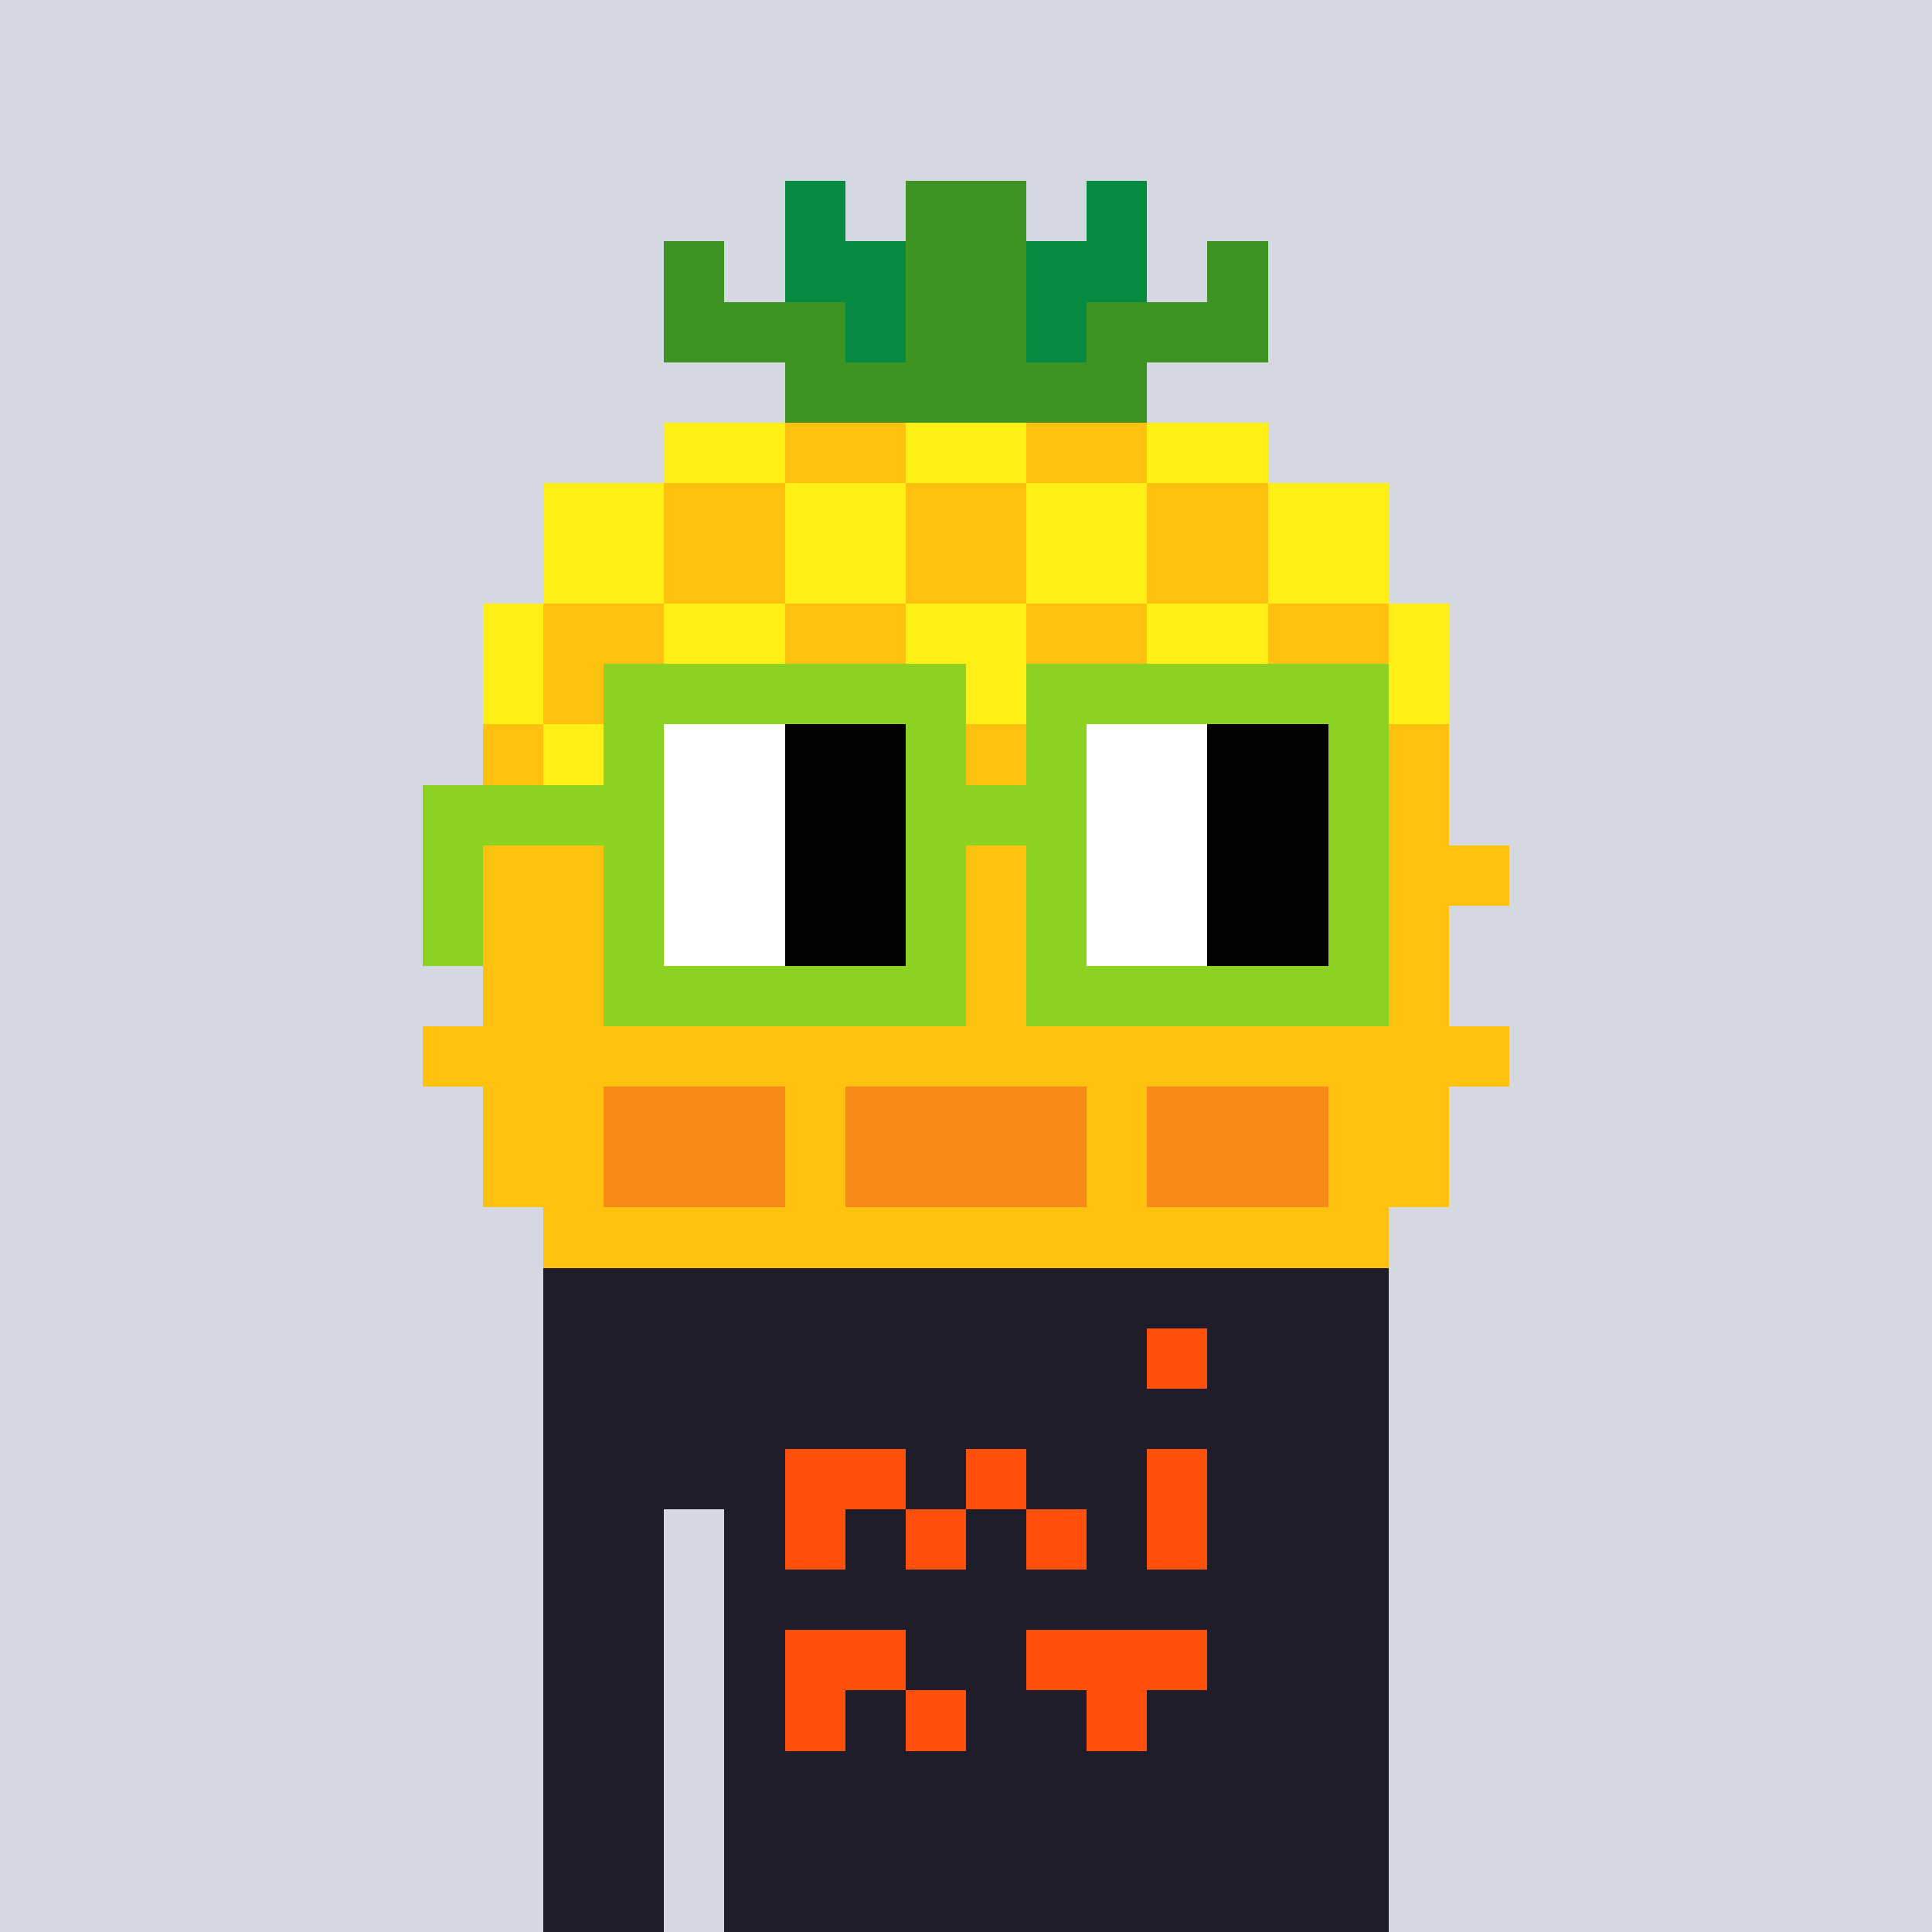 <svg width="320" height="320" viewBox="0 0 320 320" xmlns="http://www.w3.org/2000/svg" shape-rendering="crispEdges"><rect width="100%" height="100%" fill="#d5d7e1" /><rect width="140" height="10" x="90" y="210" fill="#1f1d29" /><rect width="140" height="10" x="90" y="220" fill="#1f1d29" /><rect width="140" height="10" x="90" y="230" fill="#1f1d29" /><rect width="140" height="10" x="90" y="240" fill="#1f1d29" /><rect width="20" height="10" x="90" y="250" fill="#1f1d29" /><rect width="110" height="10" x="120" y="250" fill="#1f1d29" /><rect width="20" height="10" x="90" y="260" fill="#1f1d29" /><rect width="110" height="10" x="120" y="260" fill="#1f1d29" /><rect width="20" height="10" x="90" y="270" fill="#1f1d29" /><rect width="110" height="10" x="120" y="270" fill="#1f1d29" /><rect width="20" height="10" x="90" y="280" fill="#1f1d29" /><rect width="110" height="10" x="120" y="280" fill="#1f1d29" /><rect width="20" height="10" x="90" y="290" fill="#1f1d29" /><rect width="110" height="10" x="120" y="290" fill="#1f1d29" /><rect width="20" height="10" x="90" y="300" fill="#1f1d29" /><rect width="110" height="10" x="120" y="300" fill="#1f1d29" /><rect width="20" height="10" x="90" y="310" fill="#1f1d29" /><rect width="110" height="10" x="120" y="310" fill="#1f1d29" /><rect width="10" height="10" x="190" y="220" fill="#fe500c" /><rect width="20" height="10" x="130" y="240" fill="#fe500c" /><rect width="10" height="10" x="160" y="240" fill="#fe500c" /><rect width="10" height="10" x="190" y="240" fill="#fe500c" /><rect width="10" height="10" x="130" y="250" fill="#fe500c" /><rect width="10" height="10" x="150" y="250" fill="#fe500c" /><rect width="10" height="10" x="170" y="250" fill="#fe500c" /><rect width="10" height="10" x="190" y="250" fill="#fe500c" /><rect width="20" height="10" x="130" y="270" fill="#fe500c" /><rect width="30" height="10" x="170" y="270" fill="#fe500c" /><rect width="10" height="10" x="130" y="280" fill="#fe500c" /><rect width="10" height="10" x="150" y="280" fill="#fe500c" /><rect width="10" height="10" x="180" y="280" fill="#fe500c" /><rect width="10" height="10" x="130" y="30" fill="#068940" /><rect width="20" height="10" x="150" y="30" fill="#3f9323" /><rect width="10" height="10" x="180" y="30" fill="#068940" /><rect width="10" height="10" x="110" y="40" fill="#3f9323" /><rect width="20" height="10" x="130" y="40" fill="#068940" /><rect width="20" height="10" x="150" y="40" fill="#3f9323" /><rect width="20" height="10" x="170" y="40" fill="#068940" /><rect width="10" height="10" x="200" y="40" fill="#3f9323" /><rect width="30" height="10" x="110" y="50" fill="#3f9323" /><rect width="10" height="10" x="140" y="50" fill="#068940" /><rect width="20" height="10" x="150" y="50" fill="#3f9323" /><rect width="10" height="10" x="170" y="50" fill="#068940" /><rect width="30" height="10" x="180" y="50" fill="#3f9323" /><rect width="60" height="10" x="130" y="60" fill="#3f9323" /><rect width="20" height="10" x="110" y="70" fill="#ffef16" /><rect width="20" height="10" x="130" y="70" fill="#ffc110" /><rect width="20" height="10" x="150" y="70" fill="#ffef16" /><rect width="20" height="10" x="170" y="70" fill="#ffc110" /><rect width="20" height="10" x="190" y="70" fill="#ffef16" /><rect width="20" height="10" x="90" y="80" fill="#ffef16" /><rect width="20" height="10" x="110" y="80" fill="#ffc110" /><rect width="20" height="10" x="130" y="80" fill="#ffef16" /><rect width="20" height="10" x="150" y="80" fill="#ffc110" /><rect width="20" height="10" x="170" y="80" fill="#ffef16" /><rect width="20" height="10" x="190" y="80" fill="#ffc110" /><rect width="20" height="10" x="210" y="80" fill="#ffef16" /><rect width="20" height="10" x="90" y="90" fill="#ffef16" /><rect width="20" height="10" x="110" y="90" fill="#ffc110" /><rect width="20" height="10" x="130" y="90" fill="#ffef16" /><rect width="20" height="10" x="150" y="90" fill="#ffc110" /><rect width="20" height="10" x="170" y="90" fill="#ffef16" /><rect width="20" height="10" x="190" y="90" fill="#ffc110" /><rect width="20" height="10" x="210" y="90" fill="#ffef16" /><rect width="10" height="10" x="80" y="100" fill="#ffef16" /><rect width="20" height="10" x="90" y="100" fill="#ffc110" /><rect width="20" height="10" x="110" y="100" fill="#ffef16" /><rect width="20" height="10" x="130" y="100" fill="#ffc110" /><rect width="20" height="10" x="150" y="100" fill="#ffef16" /><rect width="20" height="10" x="170" y="100" fill="#ffc110" /><rect width="20" height="10" x="190" y="100" fill="#ffef16" /><rect width="20" height="10" x="210" y="100" fill="#ffc110" /><rect width="10" height="10" x="230" y="100" fill="#ffef16" /><rect width="10" height="10" x="80" y="110" fill="#ffef16" /><rect width="20" height="10" x="90" y="110" fill="#ffc110" /><rect width="20" height="10" x="110" y="110" fill="#ffef16" /><rect width="20" height="10" x="130" y="110" fill="#ffc110" /><rect width="20" height="10" x="150" y="110" fill="#ffef16" /><rect width="20" height="10" x="170" y="110" fill="#ffc110" /><rect width="20" height="10" x="190" y="110" fill="#ffef16" /><rect width="20" height="10" x="210" y="110" fill="#ffc110" /><rect width="10" height="10" x="230" y="110" fill="#ffef16" /><rect width="10" height="10" x="80" y="120" fill="#ffc110" /><rect width="20" height="10" x="90" y="120" fill="#ffef16" /><rect width="20" height="10" x="110" y="120" fill="#ffc110" /><rect width="20" height="10" x="130" y="120" fill="#ffef16" /><rect width="20" height="10" x="150" y="120" fill="#ffc110" /><rect width="20" height="10" x="170" y="120" fill="#ffef16" /><rect width="20" height="10" x="190" y="120" fill="#ffc110" /><rect width="20" height="10" x="210" y="120" fill="#ffef16" /><rect width="10" height="10" x="230" y="120" fill="#ffc110" /><rect width="10" height="10" x="80" y="130" fill="#ffc110" /><rect width="20" height="10" x="90" y="130" fill="#ffef16" /><rect width="20" height="10" x="110" y="130" fill="#ffc110" /><rect width="20" height="10" x="130" y="130" fill="#ffef16" /><rect width="20" height="10" x="150" y="130" fill="#ffc110" /><rect width="20" height="10" x="170" y="130" fill="#ffef16" /><rect width="20" height="10" x="190" y="130" fill="#ffc110" /><rect width="20" height="10" x="210" y="130" fill="#ffef16" /><rect width="10" height="10" x="230" y="130" fill="#ffc110" /><rect width="170" height="10" x="80" y="140" fill="#ffc110" /><rect width="160" height="10" x="80" y="150" fill="#ffc110" /><rect width="160" height="10" x="80" y="160" fill="#ffc110" /><rect width="180" height="10" x="70" y="170" fill="#ffc110" /><rect width="20" height="10" x="80" y="180" fill="#ffc110" /><rect width="30" height="10" x="100" y="180" fill="#f78a18" /><rect width="10" height="10" x="130" y="180" fill="#ffc110" /><rect width="40" height="10" x="140" y="180" fill="#f78a18" /><rect width="10" height="10" x="180" y="180" fill="#ffc110" /><rect width="30" height="10" x="190" y="180" fill="#f78a18" /><rect width="20" height="10" x="220" y="180" fill="#ffc110" /><rect width="20" height="10" x="80" y="190" fill="#ffc110" /><rect width="30" height="10" x="100" y="190" fill="#f78a18" /><rect width="10" height="10" x="130" y="190" fill="#ffc110" /><rect width="40" height="10" x="140" y="190" fill="#f78a18" /><rect width="10" height="10" x="180" y="190" fill="#ffc110" /><rect width="30" height="10" x="190" y="190" fill="#f78a18" /><rect width="20" height="10" x="220" y="190" fill="#ffc110" /><rect width="140" height="10" x="90" y="200" fill="#ffc110" /><rect width="60" height="10" x="100" y="110" fill="#8dd122" /><rect width="60" height="10" x="170" y="110" fill="#8dd122" /><rect width="10" height="10" x="100" y="120" fill="#8dd122" /><rect width="20" height="10" x="110" y="120" fill="#ffffff" /><rect width="20" height="10" x="130" y="120" fill="#000000" /><rect width="10" height="10" x="150" y="120" fill="#8dd122" /><rect width="10" height="10" x="170" y="120" fill="#8dd122" /><rect width="20" height="10" x="180" y="120" fill="#ffffff" /><rect width="20" height="10" x="200" y="120" fill="#000000" /><rect width="10" height="10" x="220" y="120" fill="#8dd122" /><rect width="40" height="10" x="70" y="130" fill="#8dd122" /><rect width="20" height="10" x="110" y="130" fill="#ffffff" /><rect width="20" height="10" x="130" y="130" fill="#000000" /><rect width="30" height="10" x="150" y="130" fill="#8dd122" /><rect width="20" height="10" x="180" y="130" fill="#ffffff" /><rect width="20" height="10" x="200" y="130" fill="#000000" /><rect width="10" height="10" x="220" y="130" fill="#8dd122" /><rect width="10" height="10" x="70" y="140" fill="#8dd122" /><rect width="10" height="10" x="100" y="140" fill="#8dd122" /><rect width="20" height="10" x="110" y="140" fill="#ffffff" /><rect width="20" height="10" x="130" y="140" fill="#000000" /><rect width="10" height="10" x="150" y="140" fill="#8dd122" /><rect width="10" height="10" x="170" y="140" fill="#8dd122" /><rect width="20" height="10" x="180" y="140" fill="#ffffff" /><rect width="20" height="10" x="200" y="140" fill="#000000" /><rect width="10" height="10" x="220" y="140" fill="#8dd122" /><rect width="10" height="10" x="70" y="150" fill="#8dd122" /><rect width="10" height="10" x="100" y="150" fill="#8dd122" /><rect width="20" height="10" x="110" y="150" fill="#ffffff" /><rect width="20" height="10" x="130" y="150" fill="#000000" /><rect width="10" height="10" x="150" y="150" fill="#8dd122" /><rect width="10" height="10" x="170" y="150" fill="#8dd122" /><rect width="20" height="10" x="180" y="150" fill="#ffffff" /><rect width="20" height="10" x="200" y="150" fill="#000000" /><rect width="10" height="10" x="220" y="150" fill="#8dd122" /><rect width="60" height="10" x="100" y="160" fill="#8dd122" /><rect width="60" height="10" x="170" y="160" fill="#8dd122" /></svg>